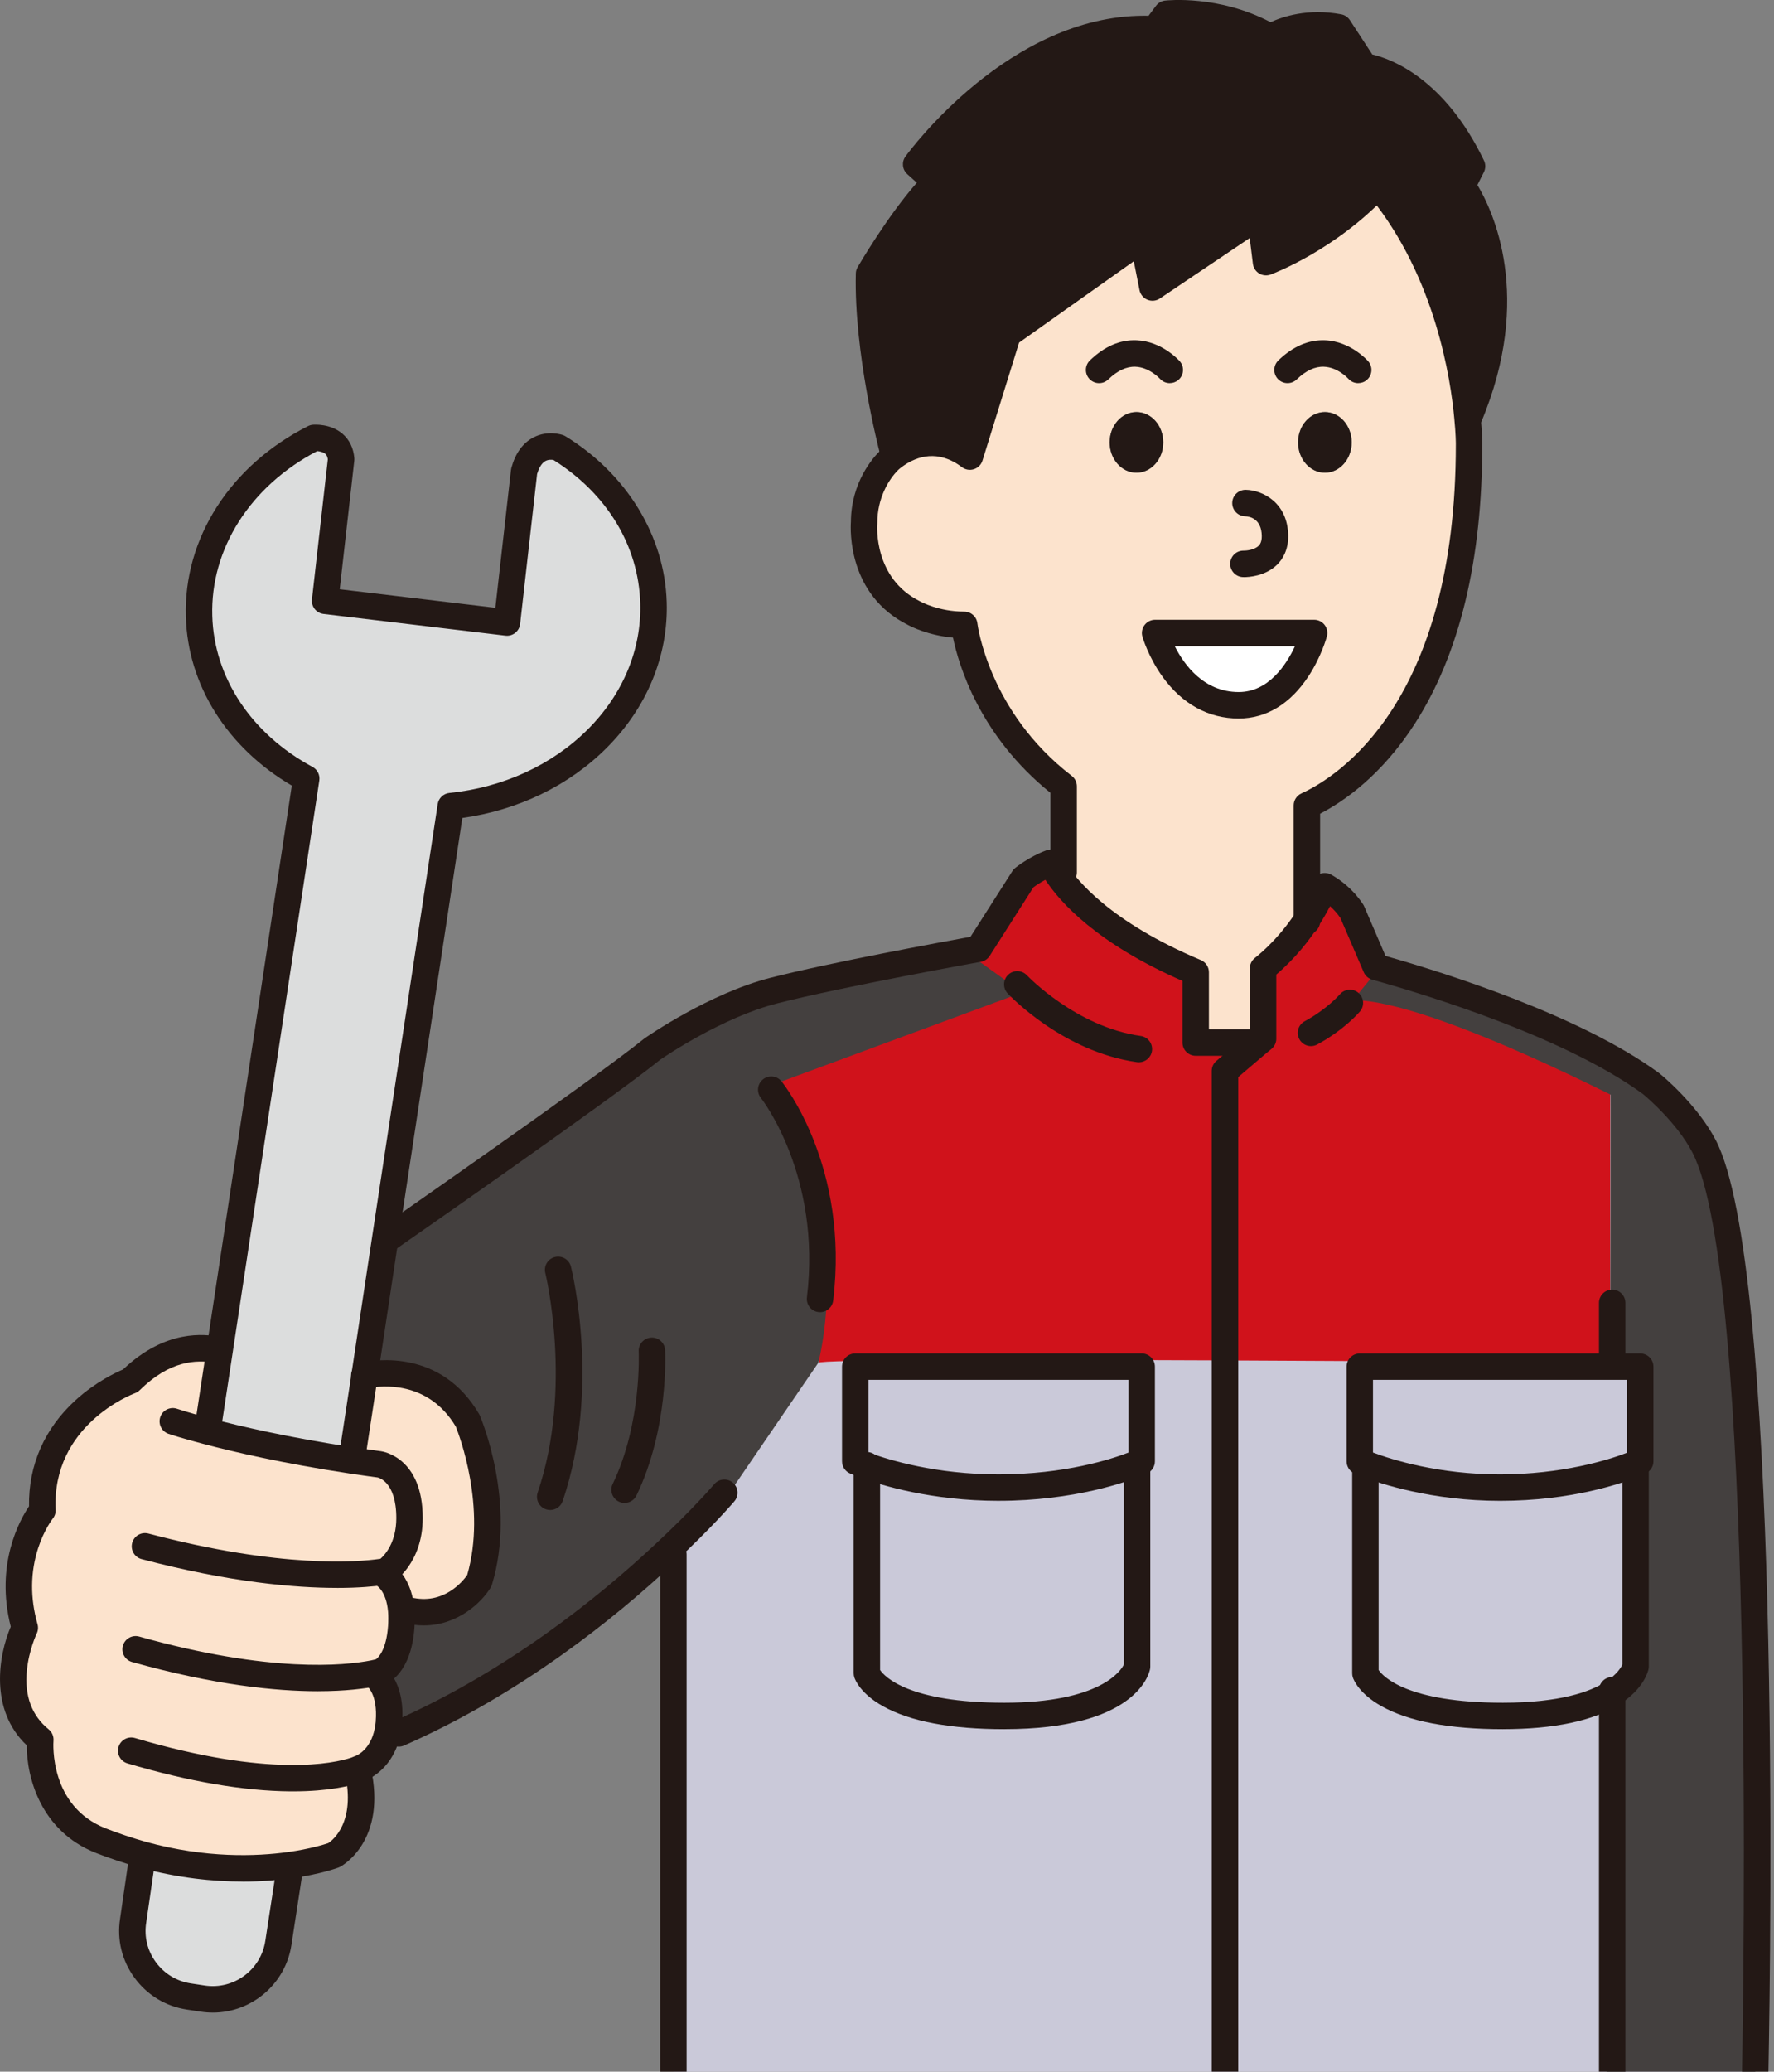 <svg width="221" height="258" viewBox="0 0 221 258" fill="none" xmlns="http://www.w3.org/2000/svg">
<rect x="0" y="0" width="221" height="258" fill="#808080" stroke="none"/>
<g clip-path="url(#clip0_169_11911)">
<path d="M17.795 230.979C25.413 233.064 31.849 232.868 36.085 232.275L36.129 232.516L34.68 241.958C33.999 246.461 29.76 249.577 25.26 248.896L23.527 248.632C19.024 247.952 15.885 243.713 16.589 239.213L17.754 231.175L17.798 230.979H17.795Z" fill="#DCDDDD"/>
<path d="M45.418 171.297L43.817 181.817V181.881C35.67 180.652 29.522 179.224 25.788 178.235L25.876 177.95L27.369 168.135L38.149 96.969C30.355 92.774 25.04 85.376 24.799 76.766C24.515 67.347 30.332 58.981 39.117 54.545C39.117 54.545 42.256 54.281 42.5 57.203L40.502 74.836L63.163 77.538L65.293 58.72C66.413 54.636 69.596 55.754 69.596 55.754C76.557 60.037 81.169 67.042 81.409 75.056C81.805 87.99 70.673 98.926 56.158 100.395L47.968 154.412L45.421 171.297H45.418Z" fill="#DCDDDD"/>
<path d="M203.762 182.473V207.548C203.762 207.548 203.41 209.261 200.84 210.886C198.535 212.336 194.451 213.697 187.226 213.697C171.855 213.697 170.098 208.384 170.098 208.384V182.473L170.162 182.32C172.248 183.133 178.44 185.263 186.871 185.263C195.302 185.263 201.738 183.089 203.668 182.297L203.756 182.473H203.762Z" fill="#CAC9D9"/>
<path d="M204.331 170.199V181.992C204.331 181.992 204.111 182.1 203.671 182.3C201.738 183.089 195.657 185.266 186.874 185.266C178.091 185.266 172.251 183.136 170.165 182.323C169.66 182.127 169.396 181.995 169.396 181.995V170.202H204.331V170.199Z" fill="#CAC9D9"/>
<path d="M141.663 182.474V207.549C141.663 207.549 140.41 213.698 125.127 213.698C109.843 213.698 107.998 208.385 107.998 208.385V182.562C110.589 183.506 116.541 185.264 124.402 185.264C133.429 185.264 139.642 183.066 141.575 182.277L141.663 182.474Z" fill="#CAC9D9"/>
<path d="M108.002 182.56C107.057 182.208 106.553 181.988 106.553 181.988V170.195H142.235V181.988C142.235 181.988 142.015 182.096 141.575 182.272C139.642 183.062 133.429 185.259 124.403 185.259C116.541 185.259 110.592 183.502 107.999 182.557L108.002 182.56Z" fill="#CAC9D9"/>
<path d="M48.448 214.49C48.821 209.878 46.539 208.538 46.539 208.538L46.518 208.406C47.155 208.274 47.483 208.165 47.483 208.165C47.483 208.165 49.657 207.332 49.985 202.589C50.029 201.864 50.029 201.204 49.985 200.611L50.775 200.523C56.615 201.972 59.713 196.857 59.713 196.857C62.635 187.173 58.264 176.941 58.264 176.941C53.893 169.452 46.122 171.145 45.418 171.297L47.964 154.412L48.052 154.433C48.052 154.433 74.929 135.767 81.253 130.651C81.253 130.651 88.983 125.25 96.405 123.361C104.662 121.252 121.899 118.157 121.899 118.157L127.499 109.375C127.499 109.375 128.972 108.166 130.926 107.441C130.926 107.441 131.058 107.793 131.43 108.407C132.791 110.58 137.139 116.113 148.952 121.076V129.838H156.485L156.594 129.97L152.598 133.373V258.295H83.89V193.583H82.682C75.612 200.192 63.996 209.567 49.677 215.871L48.293 215.587C48.357 215.258 48.425 214.883 48.445 214.49H48.448ZM142.231 181.99V170.197H106.549V181.99C106.549 181.99 107.053 182.21 107.998 182.562V208.385C107.998 208.385 109.731 213.698 125.126 213.698C140.521 213.698 141.662 207.549 141.662 207.549V182.474L141.574 182.277C142.014 182.101 142.234 181.993 142.234 181.993L142.231 181.99Z" fill="#CAC9D9"/>
<path d="M162.808 114.51C164.345 112.161 165.026 110.359 165.026 110.359C165.026 110.359 166.979 111.324 168.429 113.522L171.394 120.415C178.332 122.348 195.725 127.661 205.692 134.951C205.692 134.951 210.063 138.485 212.281 142.745C219.987 157.544 219.022 238.966 218.65 258.291H152.6V133.37L156.595 129.967L157.343 129.351V120.588C159.781 118.635 161.582 116.394 162.811 114.507L162.808 114.51ZM204.331 170.199H169.397V181.992C169.397 181.992 169.661 182.124 170.165 182.32L170.101 182.473V208.384C170.101 208.384 171.858 213.697 187.229 213.697C194.454 213.697 198.538 212.336 200.843 210.886C203.413 209.261 203.765 207.548 203.765 207.548V182.473L203.677 182.297C204.117 182.1 204.337 181.989 204.337 181.989V170.196L204.331 170.199Z" fill="#CAC9D9"/>
<path d="M120.823 56.871C116.784 53.82 113.205 55.553 111.624 56.651L111.207 56.035C111.207 56.035 108.025 43.849 108.265 34.098C108.265 34.098 112.657 26.544 116.567 22.658L114.129 20.46C114.129 20.46 127.039 2.675 143.883 3.64L145.332 1.707C145.332 1.707 151.921 0.962 158.266 4.628C158.266 4.628 161.669 2.431 166.785 3.399L169.968 8.275C169.968 8.275 177.762 9.02 183.385 20.704L182.156 23.142C182.156 23.142 190.435 34.318 182.989 51.972L182.813 51.992C182.309 46.372 180.244 33.767 172.077 23.623L171.593 23.162C165.312 29.839 157.715 32.649 157.715 32.649L156.99 26.785L143.572 35.811L142.364 29.73L125.543 41.655L120.823 56.871Z" fill="#231815"/>
<path d="M143.9 78.828H163.707C163.707 78.828 161.269 87.831 154.308 87.831C146.491 87.831 143.9 78.828 143.9 78.828Z" fill="white"/>
<path d="M58.264 176.94C58.264 176.94 62.635 187.172 59.713 196.856C59.713 196.856 56.618 201.971 50.775 200.522L49.986 200.61C49.657 196.747 47.483 195.89 47.483 195.89L47.463 195.782C47.859 195.738 48.055 195.694 48.055 195.694C48.055 195.694 51.021 193.828 51.021 189.061C51.021 182.848 47.243 182.364 47.243 182.364C46.058 182.212 44.916 182.036 43.816 181.88V181.816L45.418 171.296C46.122 171.144 53.893 169.451 58.264 176.94Z" fill="#FCE3CD"/>
<path d="M44.321 220.437H44.562C46.384 228.475 41.596 231.021 41.596 231.021C41.596 231.021 39.575 231.79 36.084 232.274C31.845 232.867 25.412 233.063 17.794 230.977C16.104 230.493 14.347 229.924 12.546 229.22C4.244 225.949 5.013 216.639 5.013 216.639C-1.224 211.587 3.08 202.716 3.08 202.716C0.577 193.889 5.277 188.093 5.277 188.093C4.728 176.192 16.233 171.953 16.233 171.953C20.865 167.409 24.928 167.758 26.949 168.066L27.366 168.131L25.873 177.946L25.785 178.231C29.519 179.219 35.665 180.645 43.814 181.877C44.911 182.029 46.055 182.205 47.24 182.361C47.24 182.361 51.019 182.845 51.019 189.058C51.019 193.822 48.053 195.691 48.053 195.691C48.053 195.691 47.856 195.735 47.46 195.779L47.481 195.887C47.481 195.887 49.654 196.744 49.983 200.607C50.027 201.2 50.027 201.86 49.983 202.584C49.654 207.328 47.481 208.161 47.481 208.161C47.481 208.161 47.152 208.269 46.516 208.401L46.536 208.533C46.536 208.533 48.818 209.874 48.446 214.485C48.425 214.881 48.358 215.254 48.293 215.583C47.545 219.381 44.802 220.238 44.802 220.238C44.802 220.238 44.65 220.302 44.318 220.434L44.321 220.437Z" fill="#FCE3CD"/>
<path d="M141.575 51.315C139.73 51.315 138.237 53.004 138.237 55.093C138.237 57.182 139.73 58.871 141.575 58.871C143.42 58.871 144.914 57.182 144.914 55.093C144.914 53.004 143.42 51.315 141.575 51.315ZM157.34 129.357L156.592 129.973L156.483 129.841H148.95V121.078C137.137 116.115 132.79 110.582 131.428 108.409H132.505V97.933C121.393 89.391 120.12 77.819 120.12 77.819C116.43 77.819 113.883 76.369 113.883 76.369C106.946 72.943 107.647 65.061 107.647 65.061C107.647 61.57 109.248 58.824 110.742 57.355C110.742 57.355 111.05 57.047 111.619 56.651C113.2 55.553 116.779 53.817 120.818 56.871L125.538 41.655L142.359 29.73L143.567 35.811L156.985 26.785L157.709 32.649C157.709 32.649 165.307 29.839 171.588 23.162L172.072 23.623C180.241 33.767 182.304 46.372 182.808 51.992C183.005 53.99 183.005 55.219 183.005 55.286C183.025 88.18 167.985 97.93 162.802 100.301V114.507C161.573 116.397 159.772 118.635 157.334 120.589V129.351L157.34 129.357ZM165.049 51.315C163.204 51.315 161.711 53.004 161.711 55.093C161.711 57.182 163.204 58.871 165.049 58.871C166.894 58.871 168.387 57.182 168.387 55.093C168.387 53.004 166.894 51.315 165.049 51.315ZM163.708 78.828H143.902C143.902 78.828 146.492 87.831 154.309 87.831C161.271 87.831 163.708 78.828 163.708 78.828Z" fill="#FCE3CD"/>
<path d="M165.049 58.871C166.893 58.871 168.388 57.179 168.388 55.093C168.388 53.006 166.893 51.315 165.049 51.315C163.206 51.315 161.711 53.006 161.711 55.093C161.711 57.179 163.206 58.871 165.049 58.871Z" fill="#231815"/>
<path d="M141.575 58.871C143.418 58.871 144.913 57.179 144.913 55.093C144.913 53.006 143.418 51.315 141.575 51.315C139.731 51.315 138.236 53.006 138.236 55.093C138.236 57.179 139.731 58.871 141.575 58.871Z" fill="#231815"/>
<path d="M88.133 126.257C88.133 126.257 104.064 135.626 102.011 169.722C101.6 168.901 200.599 169.722 200.599 169.722V132.341L171.435 121.249L165.685 110.979L157.058 121.66V129.877H149.662V120.428C149.662 120.428 133.643 112.211 129.944 107.283C129.533 108.515 122.437 117.753 122.437 117.753L88.133 126.257Z" fill="#D0121B"/>
<path d="M218.669 258.677C218.669 258.677 218.188 170.546 217.355 167.214C216.522 163.882 216.322 136.339 200.596 132.341C200.696 131.951 200.596 169.722 200.596 169.722H203.471V207.755L200.138 211.363V258.565C200.138 258.565 219.42 257.923 218.666 258.677H218.669Z" fill="#44403F"/>
<path d="M91.536 184.941L101.941 169.722C101.941 169.722 108.535 145.749 89.688 124.945C89.834 125.972 81.33 130.792 81.33 130.792L48.161 154.606L45.609 171.048C45.609 171.048 54.398 171.048 56.099 174.166C57.801 177.284 60.919 181.253 60.919 190.326C60.353 195.431 57.235 201.383 51.28 201.949C50.714 201.949 47.311 208.47 47.311 208.47L48.446 216.974C48.446 216.974 77.364 200.814 91.539 184.938L91.536 184.941Z" fill="#44403F"/>
<path d="M95.246 135.467L127.362 123.593L120.99 119.02C120.99 119.02 98.264 121.563 91.5 125.623C91.163 126.3 87.777 128.33 87.777 128.33L95.243 135.467H95.246Z" fill="#44403F"/>
<path d="M168.562 124.549L171.607 120.826C171.607 120.826 195.967 127.931 204.424 134.358C204.762 134.696 204.087 138.081 204.087 138.081C204.087 138.081 178.375 124.549 168.562 124.549Z" fill="#44403F"/>
<path d="M145.726 47.716C145.271 47.716 144.82 47.529 144.494 47.162C144.453 47.118 143.159 45.727 141.434 45.669C140.331 45.633 139.19 46.164 138.067 47.253C137.413 47.886 136.371 47.869 135.738 47.215C135.104 46.56 135.121 45.519 135.776 44.885C137.583 43.137 139.539 42.289 141.596 42.377C144.761 42.506 146.876 44.883 146.967 44.982C147.565 45.666 147.498 46.707 146.814 47.306C146.5 47.578 146.116 47.713 145.729 47.713L145.726 47.716Z" fill="#231815"/>
<path d="M169.2 47.716C168.745 47.716 168.29 47.529 167.965 47.159C167.929 47.118 166.647 45.73 164.925 45.669C163.811 45.628 162.67 46.161 161.537 47.256C160.883 47.886 159.839 47.866 159.208 47.212C158.577 46.557 158.598 45.513 159.252 44.883C161.071 43.131 163.033 42.289 165.096 42.377C168.255 42.515 170.355 44.886 170.443 44.985C171.042 45.672 170.968 46.71 170.285 47.309C169.974 47.581 169.587 47.713 169.203 47.713L169.2 47.716Z" fill="#231815"/>
<path d="M154.967 71.871C154.914 71.871 154.873 71.871 154.85 71.871C153.94 71.841 153.227 71.079 153.257 70.169C153.286 69.263 154.025 68.556 154.946 68.576C155.263 68.585 156.284 68.48 156.8 67.963C156.9 67.864 157.202 67.561 157.188 66.74C157.152 64.619 155.727 64.323 155.114 64.294C154.204 64.276 153.491 63.525 153.509 62.619C153.527 61.709 154.286 60.985 155.196 61.002C157.281 61.04 160.411 62.586 160.479 66.684C160.511 68.532 159.748 69.682 159.103 70.319C157.628 71.771 155.524 71.874 154.964 71.874L154.967 71.871Z" fill="#231815"/>
<path d="M154.31 89.481C150.564 89.481 147.288 87.688 144.838 84.297C143.066 81.842 142.348 79.39 142.318 79.287C142.175 78.791 142.274 78.254 142.585 77.841C142.896 77.427 143.383 77.184 143.902 77.184H163.709C164.223 77.184 164.707 77.421 165.018 77.829C165.329 78.237 165.434 78.765 165.299 79.26C165.273 79.363 164.601 81.795 162.996 84.236C160.741 87.665 157.74 89.481 154.31 89.481ZM146.349 80.478C147.517 82.795 149.966 86.186 154.313 86.186C158.033 86.186 160.248 82.784 161.321 80.478H146.349Z" fill="#231815"/>
<path d="M162.808 116.378C161.898 116.378 161.162 115.642 161.162 114.733V100.306C161.162 99.661 161.538 99.077 162.124 98.81C166.642 96.742 181.385 87.49 181.365 55.295C181.365 55.169 181.359 54.025 181.174 52.162C180.728 47.207 178.83 34.643 170.793 24.663C170.224 23.954 170.335 22.918 171.042 22.349C171.752 21.777 172.787 21.891 173.357 22.598C181.957 33.282 183.982 46.618 184.451 51.854C184.65 53.86 184.656 55.154 184.656 55.295C184.665 69.728 181.837 81.453 176.246 90.138C172.107 96.572 167.39 99.816 164.456 101.336V114.736C164.456 115.645 163.72 116.381 162.811 116.381L162.808 116.378Z" fill="#231815"/>
<path d="M132.505 110.296C131.596 110.296 130.859 109.56 130.859 108.65V98.735C122.024 91.624 119.422 82.801 118.721 79.407C115.635 79.131 113.49 78.034 113.124 77.834C105.608 74.1 105.937 65.963 106.004 65C106.028 60.078 108.753 57.01 109.592 56.185C109.653 56.124 110.029 55.757 110.689 55.302C112.153 54.284 115.714 52.401 119.879 54.372L123.975 41.169C124.083 40.823 124.3 40.523 124.596 40.312L141.417 28.388C141.872 28.065 142.461 27.995 142.978 28.2C143.497 28.405 143.875 28.863 143.984 29.409L144.708 33.064L156.073 25.419C156.548 25.099 157.155 25.049 157.674 25.287C158.196 25.525 158.554 26.015 158.625 26.584L159.077 30.245C161.646 28.998 166.334 26.346 170.391 22.034C171.159 21.242 171.743 20.579 172.245 19.933C172.802 19.215 173.838 19.086 174.556 19.643C175.275 20.2 175.404 21.236 174.847 21.955C174.269 22.697 173.612 23.445 172.776 24.307C166.322 31.169 158.613 34.073 158.287 34.193C157.815 34.366 157.29 34.316 156.859 34.055C156.428 33.794 156.143 33.351 156.081 32.849L155.685 29.646L144.494 37.173C144.037 37.481 143.456 37.54 142.945 37.329C142.435 37.118 142.065 36.669 141.957 36.126L141.244 32.536L126.952 42.668L122.396 57.353C122.238 57.866 121.839 58.268 121.329 58.432C120.818 58.597 120.261 58.503 119.833 58.18C116.852 55.927 114.235 56.84 112.563 57.998C112.138 58.291 111.903 58.517 111.903 58.52C110.645 59.761 109.298 62.131 109.298 65.056C109.298 65.106 109.298 65.153 109.293 65.203C109.269 65.473 108.806 72.02 114.617 74.889C114.646 74.904 114.676 74.918 114.702 74.933C114.717 74.942 116.958 76.168 120.123 76.168C120.962 76.168 121.669 76.799 121.76 77.635C121.772 77.74 123.133 88.644 133.511 96.623C133.916 96.934 134.154 97.418 134.154 97.929V108.645C134.154 109.554 133.417 110.29 132.508 110.29L132.505 110.296Z" fill="#231815"/>
<path d="M111.205 57.684C110.475 57.684 109.806 57.194 109.612 56.452C109.48 55.944 106.374 43.926 106.617 34.058C106.623 33.782 106.699 33.509 106.84 33.271C107.007 32.987 110.571 26.882 114.215 22.758L113.027 21.687C112.402 21.124 112.302 20.179 112.795 19.496C113.329 18.759 125.726 1.957 142.537 1.957C142.719 1.957 142.901 1.957 143.083 1.962L144.013 0.722C144.286 0.358 144.694 0.123 145.145 0.073C145.424 0.041 151.81 -0.634 158.284 2.763C159.766 2.08 162.94 1 167.088 1.784C167.528 1.866 167.915 2.127 168.161 2.502L170.96 6.788C173.286 7.328 179.927 9.73 184.867 19.992C185.09 20.452 185.084 20.992 184.853 21.447L184.049 23.037C185.9 26.105 191.125 36.912 184.504 52.612C184.149 53.451 183.184 53.844 182.348 53.489C181.509 53.137 181.116 52.169 181.47 51.333C184.392 44.401 185.175 37.718 183.794 31.473C182.764 26.812 180.846 24.142 180.825 24.116C180.461 23.617 180.403 22.951 180.681 22.4L181.541 20.698C178.945 15.612 175.967 12.963 173.885 11.628C171.549 10.129 169.81 9.918 169.792 9.915C169.294 9.868 168.859 9.598 168.587 9.179L165.8 4.914C161.831 4.38 159.258 5.952 159.144 6.025C158.628 6.348 157.965 6.366 157.437 6.061C152.796 3.379 147.938 3.253 146.187 3.312L145.195 4.635C144.864 5.078 144.333 5.327 143.784 5.292C130.498 4.538 119.533 16.454 116.374 20.279L117.665 21.441C118.002 21.743 118.198 22.171 118.207 22.623C118.219 23.075 118.043 23.512 117.723 23.831C114.491 27.047 110.815 33.043 109.9 34.571C109.768 43.911 112.766 55.507 112.798 55.624C113.027 56.505 112.502 57.405 111.622 57.634C111.481 57.669 111.343 57.687 111.205 57.687V57.684Z" fill="#231815"/>
<path d="M200.841 259.943C199.932 259.943 199.195 259.207 199.195 258.297V210.493C199.195 209.584 199.932 208.848 200.841 208.848C201.75 208.848 202.487 209.584 202.487 210.493V258.297C202.487 259.207 201.75 259.943 200.841 259.943Z" fill="#231815"/>
<path d="M200.841 170.968C199.932 170.968 199.195 170.232 199.195 169.323V162.253C199.195 161.344 199.932 160.607 200.841 160.607C201.75 160.607 202.487 161.344 202.487 162.253V169.323C202.487 170.232 201.75 170.968 200.841 170.968Z" fill="#231815"/>
<path d="M83.892 259.943C82.982 259.943 82.246 259.207 82.246 258.297V193.585C82.246 192.676 82.982 191.939 83.892 191.939C84.801 191.939 85.537 192.676 85.537 193.585V258.297C85.537 259.207 84.801 259.943 83.892 259.943Z" fill="#231815"/>
<path d="M124.402 186.908C116.024 186.908 109.746 184.949 107.435 184.107C107.432 184.107 107.429 184.107 107.423 184.104C106.449 183.74 105.912 183.509 105.892 183.5C105.291 183.239 104.9 182.646 104.9 181.989V170.196C104.9 169.287 105.637 168.551 106.546 168.551H142.229C143.138 168.551 143.874 169.287 143.874 170.196V181.989C143.874 182.614 143.522 183.183 142.965 183.462C142.918 183.485 142.66 183.611 142.182 183.802C140.41 184.526 133.86 186.906 124.399 186.906L124.402 186.908ZM108.567 181.015C110.717 181.798 116.555 183.614 124.402 183.614C132.701 183.614 138.53 181.69 140.586 180.895V171.845H108.198V180.874C108.312 180.918 108.435 180.965 108.567 181.015Z" fill="#231815"/>
<path d="M125.127 215.346C118.456 215.346 113.361 214.381 109.981 212.477C107.206 210.914 106.537 209.221 106.432 208.896C106.379 208.731 106.35 208.558 106.35 208.385V182.474C106.35 181.564 107.086 180.828 107.995 180.828C108.905 180.828 109.641 181.564 109.641 182.474V207.98C110.192 208.787 113.17 212.052 125.121 212.052C137.072 212.052 139.68 208.03 140.008 207.285V182.474C140.008 181.564 140.745 180.828 141.654 180.828C142.563 180.828 143.3 181.564 143.3 182.474V207.549C143.3 207.661 143.288 207.769 143.267 207.878C143.112 208.643 141.281 215.343 125.118 215.343L125.127 215.346Z" fill="#231815"/>
<path d="M186.874 186.909C178.332 186.909 171.925 184.774 169.567 183.856C169.009 183.636 168.696 183.483 168.663 183.466C168.106 183.187 167.754 182.615 167.754 181.993V170.2C167.754 169.291 168.49 168.555 169.4 168.555H204.334C205.244 168.555 205.98 169.291 205.98 170.2V181.993C205.98 182.615 205.625 183.187 205.068 183.466C205.068 183.466 204.827 183.586 204.349 183.8C204.331 183.809 204.314 183.815 204.296 183.823C202.029 184.75 195.789 186.909 186.874 186.909ZM171.042 180.893C173.427 181.791 179.209 183.615 186.874 183.615C194.539 183.615 200.342 181.834 202.686 180.919V171.846H171.042V180.893Z" fill="#231815"/>
<path d="M187.225 215.346C180.563 215.346 175.471 214.381 172.089 212.477C169.314 210.914 168.639 209.224 168.533 208.901C168.478 208.734 168.451 208.561 168.451 208.385V182.474C168.451 181.564 169.187 180.828 170.097 180.828C171.006 180.828 171.743 181.564 171.743 182.474V207.977C172.3 208.787 175.295 212.052 187.222 212.052C194.386 212.052 198.103 210.662 199.96 209.494C201.47 208.538 201.984 207.584 202.11 207.303V182.474C202.11 181.564 202.846 180.828 203.755 180.828C204.665 180.828 205.401 181.564 205.401 182.474V207.549C205.401 207.661 205.389 207.772 205.366 207.881C205.316 208.127 204.785 210.336 201.714 212.278C198.475 214.314 193.6 215.343 187.22 215.343L187.225 215.346Z" fill="#231815"/>
<path d="M41.976 197.753C36.857 197.753 28.714 197.088 17.64 194.166C16.76 193.934 16.235 193.033 16.467 192.153C16.699 191.273 17.599 190.751 18.479 190.98C35.109 195.368 44.687 194.515 47.227 194.148C47.245 194.148 47.262 194.142 47.28 194.142C47.318 194.139 47.356 194.134 47.389 194.131C47.94 193.649 49.372 192.112 49.372 189.062C49.372 184.427 47.057 184.001 47.034 183.998C46.259 183.899 45.508 183.79 44.775 183.682C44.373 183.623 43.98 183.567 43.59 183.511C35.312 182.262 29.113 180.818 25.367 179.827C22.557 179.097 21.055 178.583 20.993 178.563C20.134 178.266 19.676 177.331 19.969 176.471C20.263 175.612 21.201 175.151 22.061 175.447C22.099 175.459 23.545 175.949 26.2 176.641C29.873 177.612 35.945 179.026 44.059 180.252C44.438 180.305 44.837 180.364 45.244 180.422C45.963 180.525 46.699 180.634 47.45 180.73C47.661 180.757 52.663 181.484 52.663 189.062C52.663 194.67 49.081 196.991 48.929 197.087C48.77 197.187 48.594 197.261 48.409 197.302C48.345 197.316 48.099 197.366 47.667 197.416C46.696 197.554 44.792 197.756 41.973 197.756L41.976 197.753Z" fill="#231815"/>
<path d="M30.221 234.319C26.575 234.319 22.195 233.891 17.361 232.568C15.419 232.014 13.653 231.421 11.948 230.758C5.02 228.027 3.309 221.236 3.339 217.361C-1.355 212.925 -0.173 206.126 1.341 202.579C-0.636 194.797 2.479 189.27 3.617 187.589C3.538 182.455 5.545 177.885 9.446 174.344C11.91 172.109 14.421 170.93 15.325 170.551C20.687 165.453 25.577 166.195 27.203 166.445C28.103 166.582 28.719 167.421 28.584 168.319C28.446 169.22 27.604 169.836 26.71 169.701C24.366 169.343 21.189 169.413 17.396 173.136C17.229 173.3 17.029 173.426 16.812 173.505C16.393 173.664 6.445 177.507 6.932 188.023C6.95 188.428 6.821 188.821 6.566 189.135C6.56 189.141 5.512 190.476 4.764 192.761C3.773 195.791 3.744 198.991 4.673 202.274C4.785 202.664 4.747 203.078 4.571 203.442C4.562 203.459 3.594 205.504 3.348 208.047C3.042 211.198 3.955 213.659 6.061 215.366C6.483 215.709 6.709 216.237 6.665 216.78C6.642 217.106 6.128 224.923 13.16 227.695C14.762 228.32 16.431 228.881 18.256 229.4C25.668 231.43 31.925 231.198 35.865 230.649C38.637 230.265 40.435 229.69 40.902 229.532C41.412 229.197 44.358 226.962 42.964 220.811C42.762 219.925 43.319 219.042 44.205 218.839C45.091 218.64 45.974 219.194 46.176 220.08C48.253 229.238 42.621 232.354 42.38 232.483C42.319 232.515 42.257 232.544 42.193 232.568C42.102 232.603 39.957 233.41 36.32 233.911C34.651 234.146 32.594 234.325 30.23 234.325L30.221 234.319Z" fill="#231815"/>
<path d="M52.788 202.424C52.026 202.424 51.222 202.33 50.38 202.122C49.497 201.902 48.96 201.01 49.177 200.127C49.397 199.244 50.289 198.707 51.172 198.925C55.261 199.94 57.678 196.903 58.203 196.152C60.641 187.701 57.183 178.663 56.787 177.672C53.313 171.84 47.414 172.576 45.918 172.872C45.745 172.931 45.56 172.963 45.378 172.963C44.469 172.963 43.733 172.227 43.733 171.318C43.733 170.658 44.12 170.089 44.68 169.827C44.803 169.766 44.935 169.719 45.07 169.69C46.681 169.338 54.95 167.991 59.691 176.111C59.726 176.17 59.755 176.231 59.782 176.293C59.969 176.733 64.352 187.194 61.292 197.332C61.251 197.464 61.196 197.59 61.125 197.71C60.034 199.517 57.056 202.424 52.791 202.424H52.788Z" fill="#231815"/>
<path d="M49.679 217.52C49.045 217.52 48.441 217.154 48.171 216.538C47.805 215.705 48.183 214.734 49.016 214.367C63.114 208.163 74.493 198.987 81.557 192.383C86.274 188.01 88.952 184.868 88.979 184.836C89.566 184.143 90.607 184.055 91.299 184.645C91.991 185.235 92.076 186.273 91.49 186.965C91.378 187.097 88.668 190.277 83.801 194.792C76.555 201.565 64.863 210.988 50.342 217.38C50.125 217.473 49.902 217.52 49.679 217.52Z" fill="#231815"/>
<path d="M48.056 156.079C47.534 156.079 47.021 155.833 46.701 155.372C46.182 154.624 46.367 153.601 47.114 153.081C47.382 152.896 74.014 134.392 80.219 129.373C80.248 129.35 80.28 129.326 80.313 129.303C80.638 129.074 88.377 123.706 96.001 121.766C103.364 119.886 117.527 117.278 120.9 116.665L126.113 108.49C126.207 108.343 126.321 108.211 126.456 108.102C126.527 108.047 128.166 106.709 130.355 105.899C131.205 105.585 132.15 106.017 132.47 106.864C132.47 106.864 132.575 107.12 132.839 107.554C134.101 109.569 138.284 114.811 149.592 119.561C150.203 119.819 150.602 120.417 150.602 121.08V128.194H156.486C157.395 128.194 158.132 128.93 158.132 129.839C158.132 130.749 157.395 131.485 156.486 131.485H148.956C148.046 131.485 147.31 130.749 147.31 129.839V122.163C136.673 117.504 132.083 112.406 130.223 109.566C129.539 109.933 129.005 110.302 128.738 110.502L123.294 119.041C123.047 119.429 122.648 119.695 122.197 119.778C122.027 119.81 104.924 122.887 96.819 124.958C90.049 126.68 82.874 131.541 82.249 131.972C75.865 137.12 50.095 155.023 49.001 155.786C48.713 155.985 48.388 156.079 48.062 156.079H48.056Z" fill="#231815"/>
<path d="M68.541 188.051C68.365 188.051 68.186 188.022 68.013 187.963C67.15 187.67 66.69 186.737 66.983 185.874C71.398 172.855 67.969 158.681 67.933 158.54C67.713 157.657 68.25 156.765 69.133 156.545C70.016 156.325 70.908 156.862 71.128 157.745C71.281 158.361 74.836 172.979 70.101 186.933C69.87 187.62 69.227 188.051 68.541 188.051Z" fill="#231815"/>
<path d="M77.808 187.173C77.568 187.173 77.324 187.121 77.092 187.009C76.274 186.613 75.931 185.627 76.327 184.809C79.973 177.267 79.571 168.396 79.568 168.308C79.521 167.399 80.219 166.627 81.129 166.58C82.05 166.533 82.81 167.232 82.857 168.138C82.877 168.534 83.314 177.921 79.29 186.243C79.005 186.83 78.418 187.173 77.805 187.173H77.808Z" fill="#231815"/>
<path d="M102.162 163.414C102.095 163.414 102.03 163.412 101.963 163.403C101.059 163.294 100.417 162.473 100.525 161.569C102.365 146.415 94.87 136.828 94.793 136.735C94.227 136.025 94.342 134.989 95.049 134.42C95.756 133.851 96.791 133.962 97.36 134.669C97.706 135.098 105.812 145.371 103.796 161.965C103.694 162.801 102.984 163.414 102.162 163.414Z" fill="#231815"/>
<path d="M152.599 259.945C151.689 259.945 150.953 259.209 150.953 258.299V133.377C150.953 132.893 151.164 132.436 151.531 132.125L155.697 128.584V120.599C155.697 120.101 155.922 119.628 156.313 119.314C158.747 117.361 160.44 115.14 161.431 113.618C162.84 111.464 163.485 109.798 163.491 109.781C163.655 109.347 163.998 109.003 164.429 108.833C164.861 108.663 165.345 108.684 165.761 108.889C165.858 108.936 168.134 110.083 169.809 112.62C169.862 112.702 169.909 112.787 169.947 112.878L172.602 119.05C180.121 121.18 196.865 126.457 206.671 133.63C206.692 133.644 206.715 133.662 206.736 133.68C206.927 133.832 211.4 137.481 213.747 141.996C221.823 157.505 220.623 241.628 220.3 258.335C220.283 259.244 219.523 259.957 218.622 259.948C217.713 259.93 216.991 259.179 217.009 258.27C217.206 248.117 218.699 158.632 210.828 143.516C208.889 139.79 205.058 136.566 204.691 136.261C194.967 129.168 177.868 123.932 170.959 122.007C170.478 121.872 170.085 121.529 169.889 121.072L166.985 114.319C166.571 113.717 166.113 113.23 165.694 112.852C165.321 113.571 164.825 114.451 164.195 115.416C163.159 117.006 161.44 119.279 158.997 121.371V129.359C158.997 129.851 158.777 130.318 158.398 130.629L157.65 131.245L154.253 134.137V258.299C154.253 259.209 153.517 259.945 152.608 259.945H152.599Z" fill="#231815"/>
<path d="M26.504 250.638C26.012 250.638 25.516 250.603 25.014 250.526L23.277 250.262C20.655 249.866 18.34 248.464 16.762 246.311C15.193 244.173 14.553 241.562 14.958 238.96L16.12 230.94C16.249 230.039 17.085 229.417 17.985 229.546C18.886 229.675 19.511 230.511 19.379 231.412L18.214 239.45C17.942 241.198 18.37 242.938 19.417 244.363C20.473 245.804 22.019 246.739 23.77 247.006L25.507 247.27C29.118 247.819 32.506 245.325 33.052 241.714L34.501 232.268C34.639 231.371 35.481 230.752 36.378 230.89C37.276 231.028 37.895 231.87 37.757 232.767L36.308 242.21C35.566 247.112 31.324 250.641 26.504 250.641V250.638Z" fill="#231815"/>
<path d="M43.819 183.463C43.736 183.463 43.651 183.457 43.569 183.443C42.669 183.305 42.053 182.466 42.191 181.565L43.792 171.046L46.339 154.161L54.529 100.141C54.64 99.399 55.245 98.824 55.99 98.751C62.663 98.073 68.78 95.269 73.209 90.851C77.609 86.462 79.939 80.868 79.76 75.098C79.543 67.943 75.603 61.463 68.941 57.28C68.733 57.245 68.319 57.213 67.946 57.415C67.404 57.714 67.087 58.436 66.911 59.028L64.796 77.712C64.746 78.146 64.526 78.545 64.183 78.818C63.84 79.09 63.403 79.214 62.965 79.161L40.304 76.459C39.404 76.35 38.761 75.538 38.864 74.637L40.841 57.186C40.782 56.784 40.633 56.614 40.521 56.517C40.243 56.283 39.8 56.203 39.515 56.18C31.193 60.524 26.194 68.357 26.447 76.706C26.664 84.388 31.331 91.417 38.931 95.506C39.545 95.835 39.885 96.515 39.779 97.204L28.999 168.371L27.506 178.186C27.368 179.084 26.526 179.703 25.631 179.568C24.731 179.43 24.114 178.591 24.25 177.693L25.743 167.878L36.353 97.835C28.303 93.106 23.393 85.321 23.155 76.802C22.859 67.051 28.694 57.955 38.377 53.065C38.565 52.971 38.77 52.912 38.981 52.895C39.201 52.877 41.167 52.751 42.651 54.006C43.522 54.743 44.039 55.799 44.141 57.057C44.15 57.166 44.147 57.271 44.136 57.377L42.323 73.382L61.713 75.693L63.658 58.521C63.666 58.436 63.684 58.354 63.705 58.272C64.206 56.447 65.127 55.174 66.445 54.481C68.213 53.554 69.953 54.121 70.144 54.188C70.255 54.226 70.361 54.276 70.46 54.338C78.099 59.037 82.81 66.758 83.057 74.992C83.262 81.681 80.59 88.14 75.538 93.177C70.859 97.844 64.526 100.901 57.597 101.866L49.595 154.645L47.048 171.53L45.444 182.049C45.321 182.865 44.617 183.449 43.819 183.449V183.463Z" fill="#231815"/>
<path d="M141.884 132.299C141.807 132.299 141.731 132.293 141.652 132.281C132.42 130.984 125.805 124.011 125.527 123.715C124.905 123.052 124.94 122.008 125.603 121.386C126.266 120.764 127.307 120.799 127.929 121.462C128.026 121.565 134.078 127.89 142.107 129.016C143.007 129.142 143.635 129.975 143.509 130.876C143.394 131.7 142.687 132.293 141.881 132.293L141.884 132.299Z" fill="#231815"/>
<path d="M163.316 130.279C162.733 130.279 162.167 129.968 161.867 129.416C161.433 128.615 161.732 127.618 162.53 127.184C165.343 125.658 166.892 123.854 166.907 123.837C167.494 123.144 168.532 123.056 169.224 123.64C169.92 124.224 170.011 125.259 169.427 125.955C169.351 126.046 167.494 128.237 164.097 130.079C163.847 130.214 163.578 130.279 163.313 130.279H163.316Z" fill="#231815"/>
<path d="M36.516 223.088C36.393 223.088 36.27 223.088 36.144 223.088C30.323 223.038 23.506 221.868 15.879 219.606C15.008 219.348 14.509 218.43 14.767 217.558C15.025 216.687 15.941 216.189 16.815 216.447C33.58 221.419 41.626 219.6 43.753 218.893C44.017 218.788 44.146 218.732 44.158 218.729C44.225 218.7 44.24 218.694 44.301 218.676C44.492 218.603 46.167 217.887 46.681 215.27C46.733 215.003 46.789 214.698 46.807 214.399C46.807 214.384 46.807 214.373 46.807 214.358C47.08 210.987 45.718 209.97 45.704 209.961C44.92 209.5 44.656 208.491 45.117 207.708C45.578 206.925 46.587 206.661 47.37 207.121C47.696 207.312 50.526 209.136 50.089 214.604C50.06 215.1 49.981 215.543 49.907 215.913C49.065 220.202 46.041 221.542 45.404 221.777C45.334 221.806 45.179 221.871 44.929 221.97C44.9 221.982 44.871 221.994 44.844 222.003C43.624 222.413 40.943 223.088 36.513 223.088H36.516Z" fill="#231815"/>
<path d="M39.614 210.62C34.375 210.62 26.707 209.86 16.451 206.982C15.574 206.736 15.064 205.826 15.31 204.952C15.557 204.078 16.466 203.565 17.34 203.811C33.683 208.396 42.967 207.422 46.203 206.788C46.505 206.727 46.725 206.668 46.851 206.633C47.086 206.463 48.133 205.536 48.347 202.47C48.385 201.837 48.385 201.247 48.347 200.731C48.121 198.067 46.877 197.422 46.825 197.396C46.863 197.413 46.883 197.419 46.883 197.419L48.092 194.354C48.411 194.48 51.228 195.721 51.633 200.467C51.682 201.147 51.682 201.887 51.633 202.682C51.239 208.326 48.397 209.572 48.074 209.698C48.051 209.707 48.03 209.716 48.007 209.722C47.936 209.745 47.549 209.872 46.854 210.015C45.469 210.285 43.073 210.617 39.617 210.617L39.614 210.62ZM46.974 206.598C46.974 206.598 46.971 206.598 46.962 206.601C46.965 206.601 46.968 206.601 46.968 206.601H46.974V206.598Z" fill="#231815"/>
</g>
<defs>
<clipPath id="clip0_169_11911">
<rect width="221" height="258" fill="white"/>
</clipPath>
</defs>
</svg>
